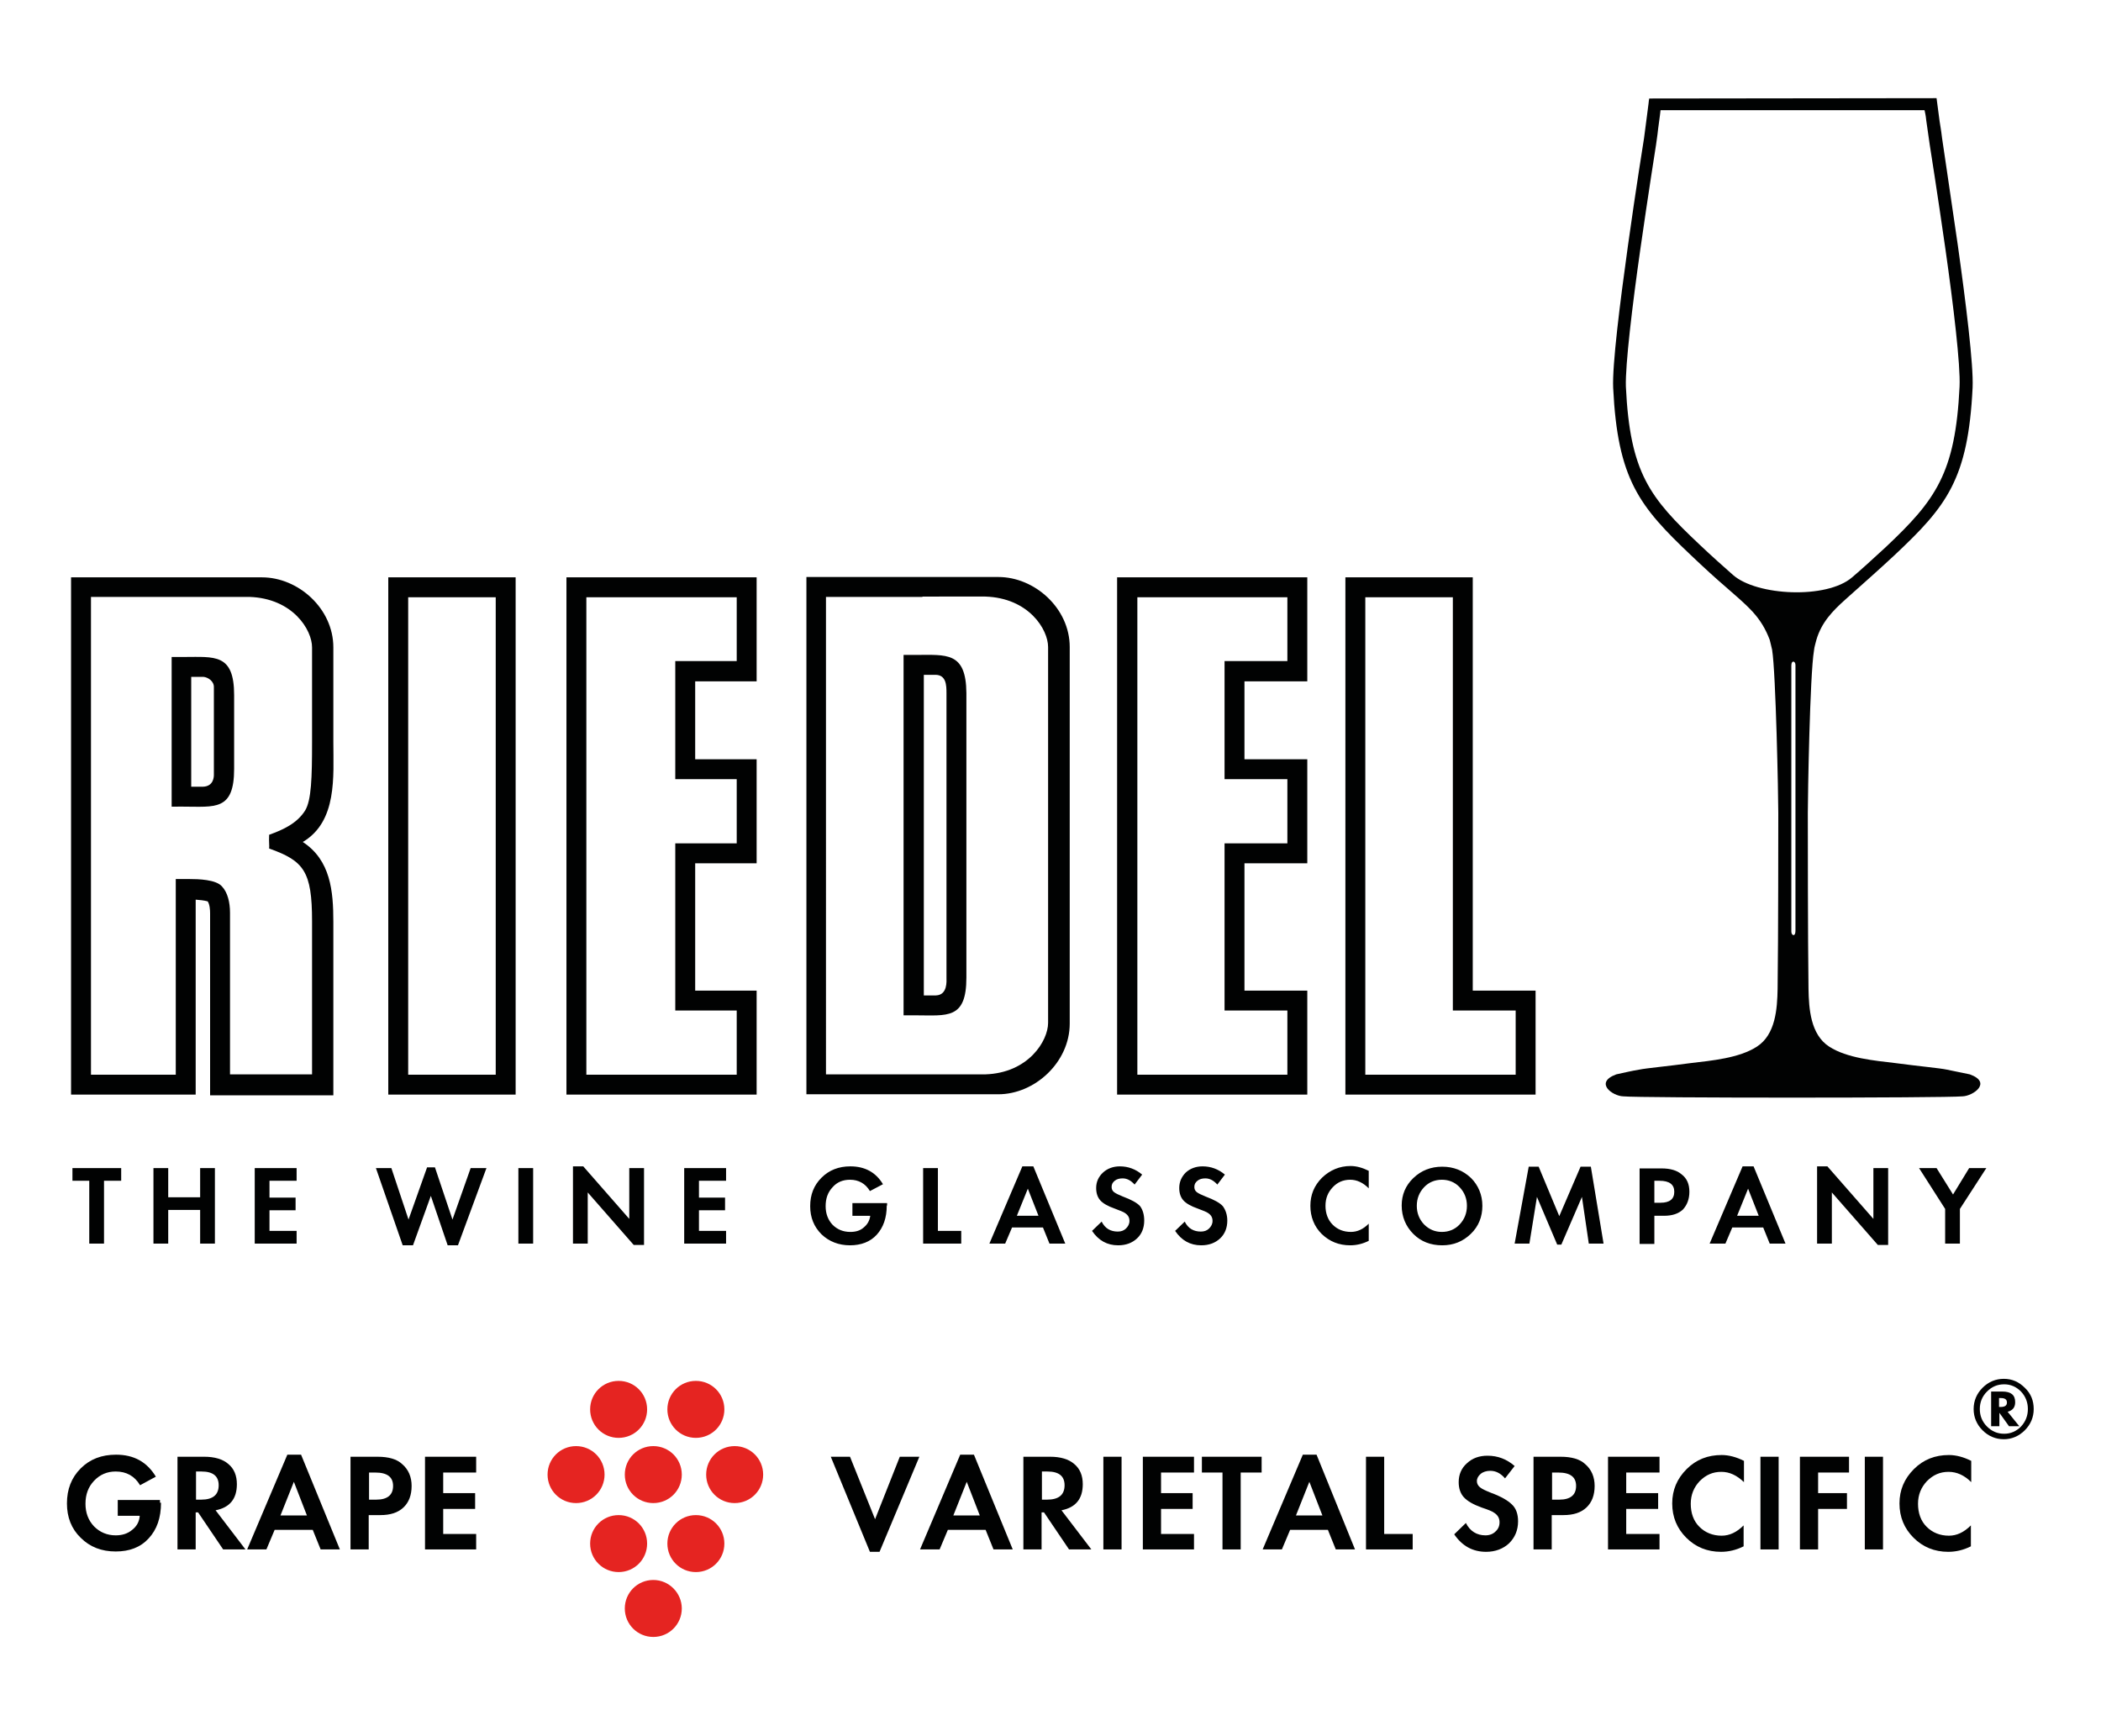 <?xml version="1.0" encoding="utf-8"?>
<!-- Generator: Adobe Illustrator 28.3.0, SVG Export Plug-In . SVG Version: 6.00 Build 0)  -->
<svg version="1.1" id="Capa_1" xmlns="http://www.w3.org/2000/svg" xmlns:xlink="http://www.w3.org/1999/xlink" x="0px" y="0px"
	 viewBox="0 0 612 505.7" style="enable-background:new 0 0 612 505.7;" xml:space="preserve">
<style type="text/css">
	.st0{fill:#E52421;}
	.st1{fill:#010202;}
	.st2{fill-rule:evenodd;clip-rule:evenodd;fill:#010202;}
</style>
<g>
	<g>
		<path class="st0" d="M188.5,410.6c0,4.6-3.7,8.3-8.3,8.3c-4.6,0-8.3-3.7-8.3-8.3c0-4.6,3.7-8.3,8.3-8.3
			C184.8,402.3,188.5,406,188.5,410.6"/>
		<path class="st0" d="M211,410.6c0,4.6-3.7,8.3-8.3,8.3c-4.6,0-8.3-3.7-8.3-8.3c0-4.6,3.7-8.3,8.3-8.3
			C207.3,402.3,211,406,211,410.6"/>
		<path class="st0" d="M188.5,449.7c0,4.6-3.7,8.3-8.3,8.3c-4.6,0-8.3-3.7-8.3-8.3s3.7-8.3,8.3-8.3
			C184.8,441.4,188.5,445.1,188.5,449.7"/>
		<path class="st0" d="M211,449.7c0,4.6-3.7,8.3-8.3,8.3c-4.6,0-8.3-3.7-8.3-8.3s3.7-8.3,8.3-8.3C207.3,441.4,211,445.1,211,449.7"
			/>
		<path class="st0" d="M176.1,429.6c0,4.6-3.7,8.3-8.3,8.3c-4.6,0-8.3-3.7-8.3-8.3c0-4.6,3.7-8.3,8.3-8.3
			C172.4,421.3,176.1,425,176.1,429.6"/>
		<path class="st0" d="M198.6,429.6c0,4.6-3.7,8.3-8.3,8.3c-4.6,0-8.3-3.7-8.3-8.3c0-4.6,3.7-8.3,8.3-8.3
			C194.9,421.3,198.6,425,198.6,429.6"/>
		<path class="st0" d="M198.6,468.6c0,4.6-3.7,8.3-8.3,8.3c-4.6,0-8.3-3.7-8.3-8.3c0-4.6,3.7-8.3,8.3-8.3
			C194.9,460.3,198.6,464.1,198.6,468.6"/>
		<path class="st0" d="M222.3,429.6c0,4.6-3.7,8.3-8.3,8.3c-4.6,0-8.3-3.7-8.3-8.3c0-4.6,3.7-8.3,8.3-8.3
			C218.6,421.3,222.3,425,222.3,429.6"/>
		<path class="st1" d="M46.9,437.8c0,4.4-1.2,7.8-3.6,10.4c-2.4,2.6-5.6,3.8-9.6,3.8c-4.1,0-7.5-1.3-10.2-4c-2.7-2.6-4-6-4-10
			c0-4.1,1.3-7.5,4-10.2c2.7-2.7,6.1-4,10.3-4c5.2,0,9,2.1,11.6,6.4l-4.6,2.5c-1.6-2.7-4-4-7.1-4c-2.5,0-4.6,0.9-6.3,2.7
			c-1.7,1.8-2.5,4-2.5,6.7c0,2.6,0.8,4.8,2.5,6.6c1.7,1.7,3.8,2.6,6.3,2.6c1.9,0,3.5-0.5,4.8-1.6c1.3-1,2.1-2.4,2.2-4.1h-6.4V437
			h12.3V437.8z"/>
		<path class="st1" d="M71.5,451.4H65l-7.3-10.8h-0.7v10.8h-5.3v-27h7.8c3,0,5.4,0.7,7,2.1c1.7,1.4,2.5,3.4,2.5,5.9
			c0,4.3-2.1,6.8-6.2,7.6L71.5,451.4z M63.7,432.7c0-2.7-1.7-4-5-4h-1.6v8.2h1.5C62,436.9,63.7,435.5,63.7,432.7"/>
		<path class="st1" d="M99,451.4h-5.6l-2.3-5.7H80l-2.4,5.7H72l11.7-27.6h4L99,451.4z M89.4,441.5l-3.8-9.8l-3.9,9.8H89.4z"/>
		<path class="st1" d="M119.9,432.9c0,2.7-0.8,4.8-2.4,6.3c-1.6,1.5-3.8,2.2-6.7,2.2h-3.4v10h-5.3v-27h7.9c3.2,0,5.6,0.7,7.1,2.1
			C119,428.1,119.9,430.3,119.9,432.9 M114.5,432.9c0-2.6-1.7-3.9-5.2-3.9h-1.8v7.9h2.1C112.9,436.9,114.5,435.5,114.5,432.9"/>
		<polygon class="st1" points="138.7,451.4 123.8,451.4 123.8,424.4 138.7,424.4 138.7,429 129.1,429 129.1,435 138.4,435 
			138.4,439.6 129.1,439.6 129.1,446.9 138.7,446.9 		"/>
		<polygon class="st1" points="267.8,424.4 256.2,452.1 253.4,452.1 242,424.4 247.6,424.4 254.9,442.6 262.1,424.4 		"/>
		<path class="st1" d="M295,451.4h-5.6l-2.3-5.7h-11l-2.4,5.7H268l11.7-27.6h4L295,451.4z M285.4,441.5l-3.8-9.8l-3.9,9.8H285.4z"/>
		<path class="st1" d="M317.9,451.4h-6.5l-7.3-10.8h-0.7v10.8h-5.3v-27h7.8c3,0,5.4,0.7,7,2.1c1.7,1.4,2.5,3.4,2.5,5.9
			c0,4.3-2.1,6.8-6.2,7.6L317.9,451.4z M310.1,432.7c0-2.7-1.7-4-5-4h-1.6v8.2h1.5C308.4,436.9,310.1,435.5,310.1,432.7"/>
		<rect x="321.4" y="424.4" class="st1" width="5.3" height="27"/>
		<polygon class="st1" points="347.8,451.4 332.9,451.4 332.9,424.4 347.8,424.4 347.8,429 338.2,429 338.2,435 347.4,435 
			347.4,439.6 338.2,439.6 338.2,446.9 347.8,446.9 		"/>
		<polygon class="st1" points="367.5,429 361.4,429 361.4,451.4 356.1,451.4 356.1,429 350.1,429 350.1,424.4 367.5,424.4 		"/>
		<path class="st1" d="M394.7,451.4h-5.6l-2.3-5.7h-11l-2.4,5.7h-5.6l11.7-27.6h4L394.7,451.4z M385.2,441.5l-3.8-9.8l-3.9,9.8
			H385.2z"/>
		<polygon class="st1" points="411.5,451.4 397.9,451.4 397.9,424.4 403.2,424.4 403.2,446.9 411.5,446.9 		"/>
		<path class="st1" d="M442.2,443.2c0,2.6-0.9,4.7-2.6,6.4c-1.7,1.6-4,2.5-6.7,2.5c-3.9,0-7-1.7-9.3-5.1l3.4-3.3
			c1.2,2.4,3.2,3.6,5.7,3.6c1.2,0,2.2-0.4,2.9-1.1c0.8-0.7,1.2-1.6,1.2-2.7c0-1.2-0.5-2.1-1.6-2.8c-0.5-0.4-1.8-0.9-3.6-1.5
			c-2.5-0.9-4.2-1.9-5.2-3c-1-1.1-1.5-2.6-1.5-4.4c0-2.2,0.8-4.1,2.4-5.5c1.6-1.5,3.6-2.2,6-2.2c3,0,5.6,1,7.9,3l-2.8,3.6
			c-1.3-1.5-2.7-2.2-4.3-2.2c-1.1,0-2.1,0.3-2.8,0.9c-0.7,0.6-1.1,1.3-1.1,2.1c0,0.7,0.3,1.3,0.9,1.8c0.6,0.5,1.7,1,3.2,1.6
			c3,1.1,5,2.3,6.1,3.4C441.6,439.4,442.2,441.1,442.2,443.2"/>
		<path class="st1" d="M464.5,432.9c0,2.7-0.8,4.8-2.4,6.3c-1.6,1.5-3.8,2.2-6.7,2.2h-3.4v10h-5.3v-27h7.9c3.2,0,5.6,0.7,7.1,2.1
			C463.6,428.1,464.5,430.3,464.5,432.9 M459.1,432.9c0-2.6-1.7-3.9-5.2-3.9h-1.8v7.9h2.1C457.5,436.9,459.1,435.5,459.1,432.9"/>
		<polygon class="st1" points="483.4,451.4 468.4,451.4 468.4,424.4 483.4,424.4 483.4,429 473.7,429 473.7,435 483,435 483,439.6 
			473.7,439.6 473.7,446.9 483.4,446.9 		"/>
		<path class="st1" d="M507.9,450.5c-2.2,1.1-4.4,1.6-6.6,1.6c-4,0-7.4-1.4-10.1-4.1c-2.7-2.7-4.1-6-4.1-10c0-3.9,1.4-7.2,4.2-10
			c2.8-2.8,6.2-4.1,10.2-4.1c2.1,0,4.3,0.6,6.5,1.7v6.2c-2.1-2-4.2-3-6.6-3c-2.5,0-4.5,0.9-6.3,2.7c-1.7,1.8-2.6,4-2.6,6.6
			c0,2.7,0.8,5,2.5,6.7c1.7,1.7,3.9,2.6,6.5,2.6c2.3,0,4.4-1,6.4-3V450.5z"/>
		<rect x="512.8" y="424.4" class="st1" width="5.3" height="27"/>
		<polygon class="st1" points="538.6,429 529.6,429 529.6,435 538,435 538,439.6 529.6,439.6 529.6,451.4 524.3,451.4 524.3,424.4 
			538.6,424.4 		"/>
		<rect x="543.2" y="424.4" class="st1" width="5.3" height="27"/>
		<path class="st1" d="M574.1,450.5c-2.2,1.1-4.4,1.6-6.6,1.6c-4,0-7.4-1.4-10.1-4.1c-2.7-2.7-4.1-6-4.1-10c0-3.9,1.4-7.2,4.2-10
			c2.8-2.8,6.2-4.1,10.2-4.1c2.1,0,4.3,0.6,6.5,1.7v6.2c-2-2-4.2-3-6.6-3c-2.5,0-4.5,0.9-6.3,2.7c-1.7,1.8-2.6,4-2.6,6.6
			c0,2.7,0.8,5,2.5,6.7c1.7,1.7,3.9,2.6,6.5,2.6c2.3,0,4.4-1,6.4-3V450.5z"/>
		<path class="st1" d="M592.4,410.5c0,2.4-0.9,4.5-2.6,6.2c-1.7,1.7-3.8,2.6-6.1,2.6c-2.4,0-4.5-0.9-6.2-2.6
			c-1.7-1.7-2.6-3.8-2.6-6.2c0-2.4,0.9-4.5,2.6-6.2c1.7-1.7,3.8-2.6,6.2-2.6c2.4,0,4.4,0.9,6.1,2.6
			C591.6,406,592.4,408.1,592.4,410.5 M590.7,410.5c0-2-0.7-3.7-2-5.1c-1.4-1.4-3-2.1-4.9-2.1c-2,0-3.6,0.7-5,2.1
			c-1.4,1.4-2.1,3.1-2.1,5.1c0,2,0.7,3.7,2.1,5.1c1.4,1.4,3,2.1,5,2.1c1.9,0,3.5-0.7,4.9-2.1C590,414.2,590.7,412.5,590.7,410.5
			 M588.2,415.5h-3l-2.8-3.9v3.9H580v-10.1h3.2c2.6,0,3.8,1,3.8,3.1c0,1.5-0.7,2.4-2.2,2.8L588.2,415.5z M584.6,408.6
			c0-0.9-0.6-1.3-1.8-1.3h-0.5v2.6h0.4C584,409.9,584.6,409.5,584.6,408.6"/>
		<path class="st2" d="M550,362.7h-3l-13.4-15.3v14.9h-4.3v-22.5h3l13.4,15.3v-14.8h4.3V362.7z M512.3,354.2l-3.1-7.9l-3.2,7.9
			H512.3z M520.1,362.3h-4.6l-1.9-4.7h-9l-2,4.7h-4.6l9.6-22.5h3.2L520.1,362.3z M487.7,347.2c0-2.1-1.4-3.2-4.3-3.2h-1.5v6.4h1.8
			C486.4,350.4,487.7,349.3,487.7,347.2 M492.1,347.2c0,2.2-0.7,3.9-1.9,5.2c-1.3,1.2-3.1,1.8-5.5,1.8h-2.8v8.2h-4.3v-22h6.4
			c2.6,0,4.5,0.6,5.8,1.7C491.4,343.3,492.1,345,492.1,347.2 M467.1,362.3h-4.3l-2-13.6l-6,13.9h-1.2l-5.9-13.9l-2.2,13.6h-4.3
			l4.1-22.4h2.9l6,14.4l6.2-14.4h3L467.1,362.3z M427.3,351.3c0-2.1-0.7-3.9-2.1-5.4c-1.4-1.5-3.2-2.2-5.2-2.2c-2,0-3.8,0.7-5.2,2.2
			c-1.4,1.5-2.1,3.3-2.1,5.4s0.7,3.9,2.1,5.4c1.5,1.5,3.2,2.2,5.2,2.2c2,0,3.8-0.7,5.2-2.2C426.6,355.2,427.3,353.4,427.3,351.3
			 M431.8,351.3c0,3.2-1.1,6-3.4,8.2c-2.3,2.2-5,3.3-8.3,3.3c-3.4,0-6.2-1.1-8.4-3.3c-2.2-2.2-3.4-5-3.4-8.3c0-3.1,1.1-5.8,3.4-8
			c2.3-2.2,5.1-3.3,8.4-3.3c3.3,0,6.1,1.1,8.4,3.3C430.6,345.3,431.8,348.1,431.8,351.3 M398.7,361.5c-1.8,0.9-3.6,1.3-5.4,1.3
			c-3.3,0-6-1.1-8.3-3.3c-2.2-2.2-3.3-5-3.3-8.2c0-3.2,1.1-5.9,3.4-8.2c2.3-2.2,5.1-3.4,8.3-3.4c1.7,0,3.5,0.5,5.3,1.4v5.1
			c-1.7-1.7-3.5-2.5-5.4-2.5c-2,0-3.7,0.7-5.1,2.2c-1.4,1.5-2.1,3.2-2.1,5.4c0,2.2,0.7,4.1,2.1,5.5c1.4,1.4,3.2,2.1,5.3,2.1
			c1.9,0,3.6-0.8,5.2-2.4V361.5z M357.5,355.6c0,2.1-0.7,3.9-2.1,5.2c-1.4,1.3-3.2,2-5.5,2c-3.2,0-5.7-1.4-7.6-4.2l2.8-2.7
			c1,2,2.6,2.9,4.7,2.9c1,0,1.8-0.3,2.4-0.9c0.6-0.6,1-1.3,1-2.2c0-1-0.4-1.7-1.3-2.3c-0.4-0.3-1.4-0.7-3-1.3
			c-2-0.7-3.4-1.5-4.2-2.4c-0.8-0.9-1.2-2.1-1.2-3.6c0-1.8,0.7-3.3,1.9-4.5c1.3-1.2,3-1.8,4.9-1.8c2.4,0,4.6,0.8,6.5,2.4l-2.2,2.9
			c-1.1-1.2-2.2-1.8-3.5-1.8c-0.9,0-1.7,0.2-2.3,0.7c-0.6,0.5-0.9,1-0.9,1.8c0,0.6,0.2,1.1,0.7,1.5c0.5,0.4,1.4,0.8,2.6,1.3
			c2.4,0.9,4.1,1.8,5,2.8C357,352.5,357.5,353.9,357.5,355.6 M333.3,355.6c0,2.1-0.7,3.9-2.1,5.2c-1.4,1.3-3.2,2-5.5,2
			c-3.2,0-5.7-1.4-7.6-4.2l2.8-2.7c1,2,2.6,2.9,4.7,2.9c1,0,1.8-0.3,2.4-0.9c0.6-0.6,1-1.3,1-2.2c0-1-0.4-1.7-1.3-2.3
			c-0.4-0.3-1.4-0.7-3-1.3c-2-0.7-3.4-1.5-4.2-2.4c-0.8-0.9-1.2-2.1-1.2-3.6c0-1.8,0.7-3.3,2-4.5c1.3-1.2,3-1.8,4.9-1.8
			c2.4,0,4.6,0.8,6.5,2.4l-2.2,2.9c-1.1-1.2-2.2-1.8-3.5-1.8c-0.9,0-1.7,0.2-2.3,0.7c-0.6,0.5-0.9,1-0.9,1.8c0,0.6,0.2,1.1,0.7,1.5
			c0.5,0.4,1.4,0.8,2.6,1.3c2.4,0.9,4.1,1.8,5,2.8C332.9,352.5,333.3,353.9,333.3,355.6 M302.5,354.2l-3.1-7.9l-3.2,7.9H302.5z
			 M310.3,362.3h-4.6l-1.9-4.7h-9l-2,4.7h-4.6l9.6-22.5h3.2L310.3,362.3z M280,362.3h-11.1v-22h4.3v18.3h6.8V362.3z M258.3,351.2
			c0,3.6-1,6.4-2.9,8.5c-1.9,2.1-4.6,3.1-7.8,3.1c-3.3,0-6.1-1.1-8.3-3.2c-2.2-2.2-3.3-4.9-3.3-8.2c0-3.4,1.1-6.1,3.3-8.3
			c2.2-2.2,5-3.3,8.4-3.3c4.2,0,7.4,1.7,9.5,5.2l-3.8,2c-1.3-2.2-3.3-3.3-5.8-3.3c-2.1,0-3.8,0.7-5.1,2.2c-1.4,1.5-2,3.3-2,5.5
			c0,2.2,0.7,4,2,5.4c1.4,1.4,3.1,2.1,5.2,2.1c1.6,0,2.9-0.4,3.9-1.3c1.1-0.9,1.7-2,1.9-3.4h-5.2v-3.7h10.1V351.2z M211.5,362.3
			h-12.2v-22h12.2v3.7h-7.9v4.9h7.6v3.7h-7.6v6h7.9V362.3z M187.6,362.7h-3l-13.4-15.3v14.9h-4.3v-22.5h3l13.4,15.3v-14.8h4.3V362.7
			z M155.3,362.3H151v-22h4.3V362.3z M141.7,340.3l-8.3,22.5h-3l-4.9-14.4l-5.2,14.4h-3l-7.8-22.5h4.5l5,15l5.4-15.2h2.3l5.1,15.2
			l5.3-15H141.7z M86.4,362.3H74.2v-22h12.2v3.7h-7.9v4.9h7.6v3.7h-7.6v6h7.9V362.3z M62.6,362.3h-4.3v-9.8H49v9.8h-4.3v-22H49v8.5
			h9.3v-8.5h4.3V362.3z M35.3,344h-5v18.3H26V344h-4.9v-3.7h14.2V344z M578.6,340.3l-7.7,11.9v10.1h-4.3v-10.1l-7.6-11.9h5.1
			l4.8,7.7l4.7-7.7H578.6z"/>
		<path class="st2" d="M68.2,202.5V224c0,12.3-5.6,11-14.8,11H50v-43.6h3.5C62.5,191.4,68.2,190.3,68.2,202.5 M57,318.9H20.7V168.2
			h55.6c10.6,0,20.8,9.1,20.8,20.4v12.9v14.7c0,10,1.2,23.1-8.9,29.1c8.1,5.3,8.9,14.3,8.9,23.3v50.5H61.2v-53c0-1-0.1-2.6-0.7-3.5
			c-1.1-0.3-2.3-0.4-3.5-0.5V318.9z M26.5,174v139.1h24.7v-57h4.1c2.3,0,7.7,0.1,9.4,2.2c1.6,1.7,2.3,4.6,2.3,7.6v47.1h23.9v-44.6
			c0-14.6-2.4-17.6-12.5-21.2c0.1-1-0.1-1.6,0-4c4.2-1.5,8.2-3.4,10.5-7.1c1.8-3,2-9.5,2-20v-14.7v-12.8c0-5.1-5.6-14.3-18.3-14.7
			H26.5z M150.2,318.9h-37.1V168.2h37.1V318.9z M118.9,313.1h25.5V174h-25.5V313.1z M220.4,168.2v30.3h-17.9v22.7h17.9v30.3h-17.9
			v37.1h17.9v30.3H165V168.2H220.4z M170.8,174v139.1h43.8v-18.7h-17.9v-48.7h17.9V227h-17.9v-34.4h17.9V174H170.8z M380.8,168.2
			v30.3h-18.3v22.7h18.3v30.3h-18.3v37.1h18.3v30.3h-55.4V168.2H380.8z M331.3,174v139.1H375v-18.7h-18.3v-48.7H375V227h-18.3v-34.4
			H375V174H331.3z M429,168.2v120.4h18.3v30.3h-55.4V168.2H429z M397.7,174v139.1h43.8v-18.7h-18.3V174H397.7z M268.7,173.9h-1.5
			h-26.6V313l46.4,0c12.6-0.4,18.3-9.8,18.3-15v-12.8v-2.4v-1.2v-80.3v-12.8c0-5.1-5.6-14.3-18.3-14.7H268.7z M267.3,168.1h1.5l22,0
			c10.6,0,20.8,9.1,20.8,20.4v12.9v80.3v1.2v2.4v12.9c0,11.3-10.2,20.6-20.8,20.6l-55.9,0V168.1L267.3,168.1z M272.6,196.6l-3.5,0
			V290c1.1,0,2.1,0,3.5,0c3.5-0.1,3.1-4.3,3.1-5.2v-82.9C275.7,199.6,275.6,196.7,272.6,196.6 M281.5,201.9v82.9
			c0,12.3-5.6,11-14.8,11h-3.5V190.8h3.5C275.7,190.8,281.4,189.8,281.5,201.9 M59.3,197.2c-1.4,0-2.2,0-3.6,0v32c1.1,0,2.1,0,3.4,0
			c3.2-0.1,3.2-3,3.2-3.5l0-25.4C62.4,198.4,60.5,197.3,59.3,197.2"/>
		<path class="st2" d="M560.6,32.1l-76.9,0c0,0.4-0.3,2.3-0.7,5.4c-0.1,0.8-0.2,2-0.6,4.6c0,0-2.3,14.5-4.6,30.6
			c-2.3,16.1-4.4,33.7-4.2,39.9c1.2,25.3,7,32.4,21.4,46c3.9,3.7,7.1,6.5,9.8,8.9c6.9,6.1,27.3,7.1,34.7,0.7
			c2.7-2.3,5.9-5.2,9.9-8.9c14.4-13.6,20.2-21.4,21.4-46.7c0.3-6.2-1.8-23.7-4.1-39.9c-2.3-16.1-4.6-30.6-4.6-30.6
			c-0.3-2.2-0.7-4.8-1-7C560.9,33.2,560.8,33.2,560.6,32.1 M510.5,178.2c-2.4-2.6-5.1-4.8-7.8-7.2c-2.8-2.4-6.1-5.4-10.1-9.2
			c-15.1-14.3-21.4-22.1-22.7-48.8c-0.3-6.6,2-24.9,4.3-41.4c2.3-16.5,4.7-31.4,4.7-31.4c0.3-2.3,0.6-4.6,0.9-6.9l0.4-3.1l0.1-0.9
			l0.1-0.6l83.7-0.1c0.3,2.3,0.6,4.5,0.9,6.8c0.1,0.8,0.4,2.2,0.7,4.8c0,0,2.2,14.8,4.6,31.3c2.3,16.4,4.6,34.8,4.3,41.4
			c-1.3,26.8-7.6,34.6-22.7,48.8c-4.7,4.4-9.5,8.6-14.3,12.9c-3.8,3.4-7,6.7-8.5,11.8c-0.2,0.9-0.6,2-0.7,3.1
			c-1.2,7-1.8,42.5-1.8,47.3c0,4.8,0,36.5,0.2,51.3c0.1,5.8,0.6,13.3,6,16.8c5.2,3.4,13.4,4.1,19.2,4.8c6.7,0.9,13.2,1.5,15,1.9
			c2.5,0.5,4.3,0.9,6.8,1.4c6.6,2.4,0.9,6.3-2.1,6.4c-5.2,0.5-94.4,0.5-98.9,0c-3.1-0.1-8.5-4-2-6.4c2.4-0.5,4.3-1,6.8-1.4
			c1.9-0.4,8.4-1,15-1.9c5.8-0.7,14-1.4,19.2-4.8c5.4-3.5,5.9-11,6-16.8c0.2-14.8,0.2-46.6,0.2-51.3c0-4.8-0.7-40.7-1.8-47.5
			c-0.2-1-0.5-2-0.7-2.9C514.3,183.2,512.7,180.6,510.5,178.2 M521.8,193.9C521.8,193.9,521.8,194.9,521.8,193.9
			c0-1.7,1.2-1.3,1.2-0.2v77.5c0,1.8-1.2,1.4-1.2,0.2V193.9z"/>
	</g>
</g>
</svg>
